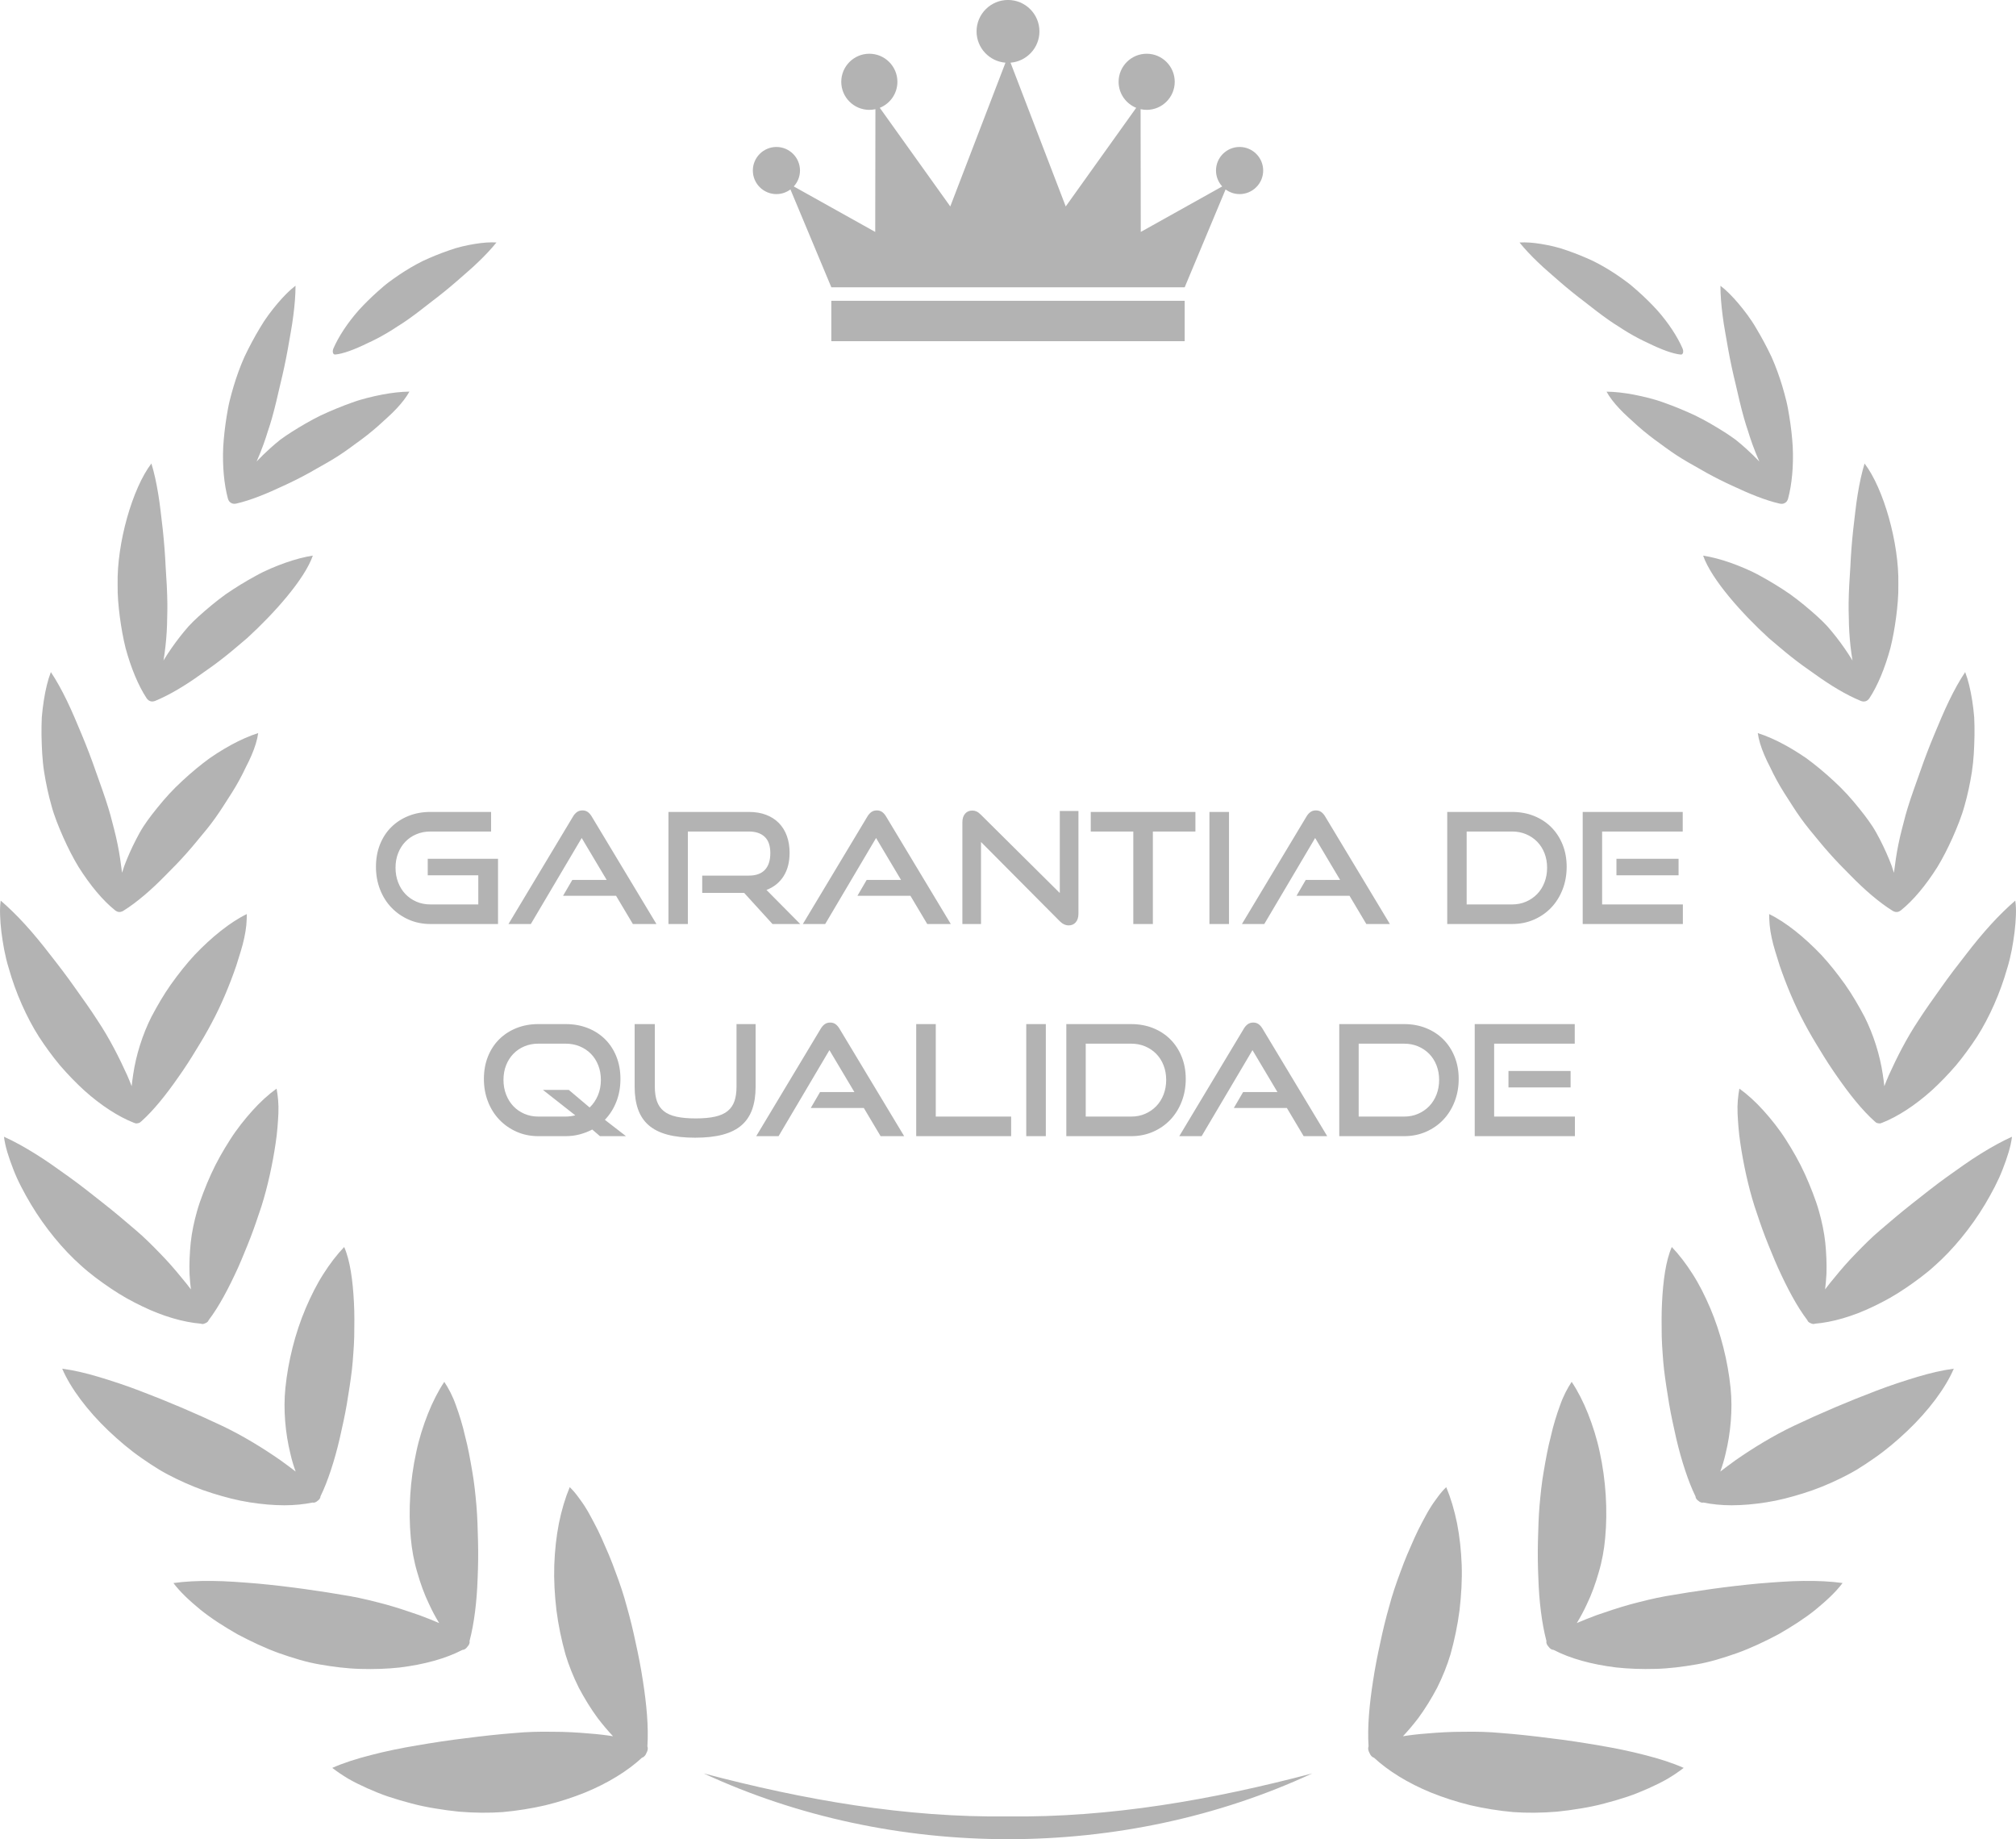 <svg xmlns:xlink="http://www.w3.org/1999/xlink" viewBox="0 0 2255.71 2057.46" style="shape-rendering:geometricPrecision; text-rendering:geometricPrecision; image-rendering:optimizeQuality; fill-rule:evenodd; clip-rule:evenodd" version="1.1" height="35.874mm" width="39.331mm" xml:space="preserve" xmlns="http://www.w3.org/2000/svg">
 <defs>
  <style type="text/css">
   
    .fil0 {fill:#B3B3B3;fill-rule:nonzero}
   
  </style>
 </defs>
 <g id="Camada_x0020_1">
  <path d="M1882.66 389.89c-5.76,-13.23 -15.66,-28.53 -28.56,-43.05 -6.49,-7.1 -13.65,-14.17 -21.28,-20.96 -3.82,-3.34 -7.69,-6.84 -11.75,-9.86 -4.04,-3.03 -8.17,-5.95 -12.32,-8.77 -7.87,-5.25 -16.75,-10.62 -26.2,-15.27 -9.48,-4.43 -19.46,-8.47 -29.33,-11.87 -9.84,-3.6 -19.69,-5.68 -28.75,-7.2 -9.04,-1.49 -17.35,-2.09 -24.26,-1.63 5.74,7.13 12.67,14.5 20.39,21.88 7.69,7.51 16.25,14.5 25.02,22.32 8.8,7.62 17.96,15.01 27.19,21.98 9.18,7.19 18.32,14.36 27.29,20.6 3.56,2.51 7.23,4.91 10.97,7.2 3.7,2.48 7.44,4.84 11.21,7.07 7.53,4.46 15.11,8.4 22.34,11.68 14.35,7.03 27.29,11.84 35.98,12.62 2.71,0.28 3.44,-3.52 2.06,-6.73zm118.02 167.96c4.2,-15.61 6.26,-36.1 5.22,-58.17 -0.65,-10.93 -1.94,-22.34 -3.83,-33.86 -0.97,-5.72 -1.9,-11.6 -3.31,-17.21 -1.39,-5.62 -2.91,-11.21 -4.55,-16.71 -3.15,-10.39 -7.11,-21.62 -12.05,-32.68 -5.16,-10.89 -11,-21.82 -17.2,-32.13 -6.03,-10.44 -13.14,-19.63 -19.95,-27.74 -6.85,-8.08 -13.64,-14.87 -19.99,-19.68 0.01,10.24 0.89,21.6 2.47,33.59 1.47,12.06 4.03,24.37 6.21,37.53 2.35,13.02 5.17,26.19 8.33,39.04 2.98,12.97 5.93,25.96 9.38,38.04 1.35,4.83 2.87,9.65 4.51,14.43 1.49,4.92 3.09,9.76 4.8,14.52 2.44,6.73 5.06,13.24 7.81,19.44 -4.7,-4.92 -9.72,-9.83 -14.99,-14.56 -3.71,-3.34 -7.53,-6.6 -11.42,-9.71 -4.07,-2.98 -8.2,-5.82 -12.35,-8.47 -10.5,-6.6 -21.4,-13.07 -32.82,-18.65 -11.64,-5.44 -23.43,-10.32 -34.94,-14.38 -11.34,-4.22 -23.28,-6.93 -34.1,-9.07 -10.92,-2.05 -21.15,-3.19 -30.34,-3.29 3.27,5.99 8.18,12.37 14.29,18.86 6.03,6.53 13.51,12.93 20.98,19.79 7.62,6.72 15.95,13.28 24.55,19.36 8.39,6.23 16.75,12.21 25.06,17.22 4.38,2.67 8.91,5.29 13.54,7.86 4.51,2.56 9.1,5.17 13.75,7.81 9.26,5.1 18.82,9.92 28.38,14.27 18.81,8.88 37,16.37 53.12,20.06 2.3,0.54 4.62,0.22 5.91,-0.75 1.49,-0.65 2.9,-2.47 3.52,-4.73zm120.93 132.35c1.56,-12.06 2.7,-24.49 2.46,-36.48 0.99,-45.92 -16.55,-107.51 -37.79,-135.2 -3.13,10.2 -5.63,21.83 -7.67,34.29 -2.1,12.48 -3.32,25.6 -5.02,39.46 -1.51,13.79 -2.6,27.84 -3.22,41.68 -0.97,13.98 -1.78,27.91 -1.93,41.08 -0.11,5.26 0.09,10.52 0.21,15.89 0.04,5.37 0.21,10.74 0.54,16.06 0.63,10.6 1.8,20.94 3.36,30.53 0.07,0.5 0.15,1 0.2,1.51 -0.23,-0.45 -0.46,-0.88 -0.72,-1.34 -5.14,-8.33 -11.04,-16.88 -17.48,-25.11 -3.21,-4.12 -6.54,-8.16 -9.98,-12.04 -3.52,-3.87 -7.36,-7.48 -11.13,-10.95 -9.58,-8.64 -19.7,-17.07 -30.37,-24.78 -10.98,-7.55 -22.24,-14.47 -33.36,-20.49 -10.93,-6.13 -22.63,-10.89 -33.41,-14.76 -10.87,-3.81 -21.19,-6.53 -30.65,-7.98 9.34,26.79 43.81,65.14 73.42,92.21 8.28,6.92 16.41,14.07 25.07,20.9 8.62,6.84 17.73,13.43 26.69,19.59 17.38,12.52 35.16,23.21 51.04,29.74 1.92,0.81 3.97,0.95 5.48,0.46 1.53,-0.41 3.15,-1.63 4.32,-3.36 9.27,-14.07 17.35,-33.6 23.47,-56 2.79,-11.11 4.87,-22.83 6.46,-34.89zm84.77 173.14c2.07,-13.4 2.64,-27.23 2.9,-40.86 0.09,-6.8 -0.01,-13.54 -0.34,-20.08 -0.54,-6.49 -1.29,-12.81 -2.24,-18.82 -1.88,-12.04 -4.5,-22.92 -7.86,-31.72 -6.21,9.26 -12.23,20.15 -17.98,32.04 -2.88,5.94 -5.7,12.14 -8.43,18.5 -2.75,6.5 -5.51,13.06 -8.28,19.65 -5.61,13.4 -10.88,27.24 -15.64,40.97 -4.82,13.75 -9.98,27.58 -14.01,40.79 -1.65,5.26 -3.11,10.65 -4.44,16.05 -1.38,5.44 -2.91,10.95 -4.14,16.39 -2.5,10.91 -4.39,21.69 -5.65,31.85 -0.42,2.82 -0.8,5.55 -1.14,8.24 -0.79,-2.58 -1.63,-5.21 -2.57,-7.86 -3.63,-9.64 -8.05,-19.6 -13.04,-29.28 -2.55,-4.84 -5.08,-9.63 -8.04,-14.24 -3.02,-4.58 -6.17,-9.04 -9.43,-13.27 -8.27,-10.62 -16.86,-21.13 -26.68,-30.83 -9.91,-9.71 -20.19,-18.77 -30.54,-26.84 -2.59,-2.01 -5.14,-3.97 -7.77,-5.86 -2.71,-1.86 -5.4,-3.66 -8.09,-5.39 -5.37,-3.44 -10.73,-6.61 -15.96,-9.48 -10.51,-5.71 -20.7,-10.18 -30.22,-13.2 1.01,7.39 3.56,15.71 7.35,24.56 1.88,4.43 4.05,8.98 6.49,13.62 2.19,4.7 4.61,9.47 7.24,14.28 5.16,9.65 11.6,19.3 17.66,28.77 6.01,9.46 12.54,18.58 19.17,26.74 7.25,8.62 14.13,17.45 21.86,26.04 7.59,8.61 15.78,17.01 23.81,25.01 15.58,16 31.96,30.2 47.15,39.68 0.89,0.58 1.88,0.98 2.83,1.21 0.61,0.23 1.3,0.27 2.05,0.22 0.73,-0.01 1.41,-0.14 1.97,-0.41 0.91,-0.34 1.82,-0.83 2.65,-1.51 13.72,-11.02 27.82,-27.91 40.75,-48.41 6.23,-10.21 11.79,-21.28 17.02,-32.9 5.12,-11.6 10.12,-23.77 13.4,-35.89 3.3,-11.49 6.07,-24.34 8.2,-37.76zm39.58 219.68c4.24,-13.82 6.53,-27.65 8.17,-40.55 0.78,-6.45 1.28,-12.66 1.47,-18.52 0.24,-5.86 0.06,-11.38 -0.71,-16.44 -8.57,7.39 -18.06,16.55 -27.35,26.78 -9.34,10.25 -18.71,21.6 -27.81,33.49 -9.35,11.87 -18.85,24.28 -27.62,36.76 -8.87,12.47 -17.87,24.97 -25.66,37.14 -12.96,19.4 -24.01,41.21 -32.98,60.97 -1.86,4.26 -3.55,8.41 -5.09,12.45 -0.46,-4.34 -1.03,-8.79 -1.75,-13.35 -3.12,-21.23 -10.38,-44.4 -20.32,-64.16 -6.61,-12.43 -13.69,-24.75 -21.97,-36.47 -8.41,-11.73 -17.18,-22.87 -26.53,-32.95 -9.64,-10.09 -19.49,-19.14 -29.25,-26.86 -9.82,-7.7 -19.31,-14.06 -29.07,-18.77 0.05,3.85 0.23,8.05 0.61,12.5 0.42,4.45 1.2,9.14 2.24,14.02 2,9.78 5.62,20.33 8.95,31.17 7.42,21.66 16.99,44.53 27.37,63.8 5.33,10.17 11.44,20.53 17.8,30.79 6.12,10.23 12.73,20.35 19.57,30.06 13.49,19.35 27.45,36.94 41.42,49.46 0.21,0.18 0.44,0.33 0.65,0.49 0.71,0.93 1.94,1.52 3.4,1.71 1.43,0.35 2.8,0.26 3.8,-0.36 0.28,-0.1 0.54,-0.14 0.8,-0.25 17.15,-6.76 36.67,-19.31 55.32,-36.1 9.21,-8.39 18.33,-17.83 27.07,-27.96 8.49,-10.16 16.4,-21.05 23.74,-32.28 13.52,-21.2 25.92,-48.86 33.69,-76.57zm-24.86 264.14c7.77,-13.12 14.91,-26.49 19.83,-39.44 5.02,-12.92 9,-25.18 10.31,-36.09 -10.89,4.87 -22.79,11.45 -35.16,19.13 -12.4,7.66 -24.68,16.56 -37.72,25.86 -13.01,9.32 -25.54,19.35 -38.29,29.38 -6.37,5 -12.61,10.08 -18.66,15.15 -6.09,5.17 -12.06,10.23 -17.83,15.14 -9.4,7.93 -18.14,16.74 -26.75,25.62 -8.69,8.84 -16.62,17.95 -23.78,26.78 -3.96,4.65 -7.6,9.23 -10.93,13.69 0.67,-5.53 1.19,-11.33 1.52,-17.31 0.37,-11.3 -0.13,-23.27 -1.33,-35.1 -1.29,-11.84 -3.87,-23.78 -7,-34.84 -1.94,-6.93 -4.38,-13.94 -7.08,-20.9 -2.68,-6.96 -5.56,-13.86 -8.61,-20.61 -6.1,-13.5 -13.67,-26.63 -21.3,-38.62 -7.62,-11.98 -16.56,-23.12 -25.2,-32.72 -8.72,-9.64 -17.73,-17.88 -26.9,-24.48 -1.47,7.9 -2.46,17.17 -2.04,27.51 0.52,10.39 1.26,21.62 3.07,33.37 3.44,23.45 8.92,48.66 15.79,70.37 3.89,11.55 7.63,23.2 12.23,34.96 2.23,5.88 4.69,11.77 7.07,17.57 2.32,5.75 4.76,11.49 7.29,17.12 10.17,22.3 20.91,42.77 32.66,58.18 0.44,1.47 1.84,2.66 3.67,3.33 1.73,0.94 3.53,1.2 4.94,0.54 19.25,-1.57 42.38,-8.13 65.57,-19.38 5.91,-2.82 11.88,-5.91 17.87,-9.26 5.96,-3.34 11.68,-7.01 17.48,-10.87 11.49,-7.75 23.12,-16.28 33.37,-25.66 19.83,-17.54 40.23,-42.2 55.93,-68.44zm-162.62 307.09c6.23,-3.03 12.77,-6.42 19.22,-10.28 6.39,-3.9 12.86,-8.16 19.33,-12.71 13.12,-9.04 25.59,-19.65 37.34,-30.79 23.45,-22.3 42.47,-47.65 51.74,-69.36 -12.58,1.63 -26.38,4.87 -40.84,9.18 -14.35,4.34 -30.04,9.43 -45.46,15.35 -31.04,11.75 -63.28,25.47 -92.25,39.2 -23.14,10.96 -46.22,25.1 -65.85,38.8 -5.88,4.3 -11.56,8.44 -16.84,12.53 2.23,-6.25 4.31,-12.88 5.9,-20.02 5.64,-22.92 8.04,-49.28 5.6,-73.32 -3.07,-30.24 -10.96,-61.56 -22.69,-89.25 -5.97,-13.91 -12.29,-26.67 -19.78,-38.33 -7.39,-11.63 -15.24,-21.82 -23.32,-30.27 -6.7,15.18 -9.69,37.53 -10.94,62.09 -0.65,12.26 -0.49,25.24 -0.33,37.87 0.17,6.37 0.52,12.74 1.02,19.01 0.44,6.23 0.86,12.27 1.58,18.17 1.47,12.48 3.57,25.49 5.67,38.32 2.16,12.85 5.16,26.06 7.91,38.48 2.92,12.53 6.3,24.74 10.12,36.12 3.51,10.6 7.25,20.27 11.52,28.96 -0.01,1.81 1.28,3.64 3.22,4.95 1.75,1.59 3.87,2.38 5.64,1.9 9.49,1.93 20.17,3.06 31.51,3.06 12.11,-0.02 25.17,-1.14 38.77,-3.3 13.72,-2.08 27.31,-5.68 41.31,-10.04 14.03,-4.31 27.66,-9.91 40.89,-16.33zm-206.01 212.69c15.32,-0.42 30.51,-2.38 45.8,-5.05 14.47,-2.46 29.57,-7.1 45.38,-12.65 15.69,-5.64 31.22,-13.05 46.4,-21.08 14.69,-8.44 29.03,-17.52 41.2,-27.33 12.06,-9.91 22.87,-19.85 30.41,-29.96 -12.93,-1.82 -27.85,-2.54 -43.73,-2.35 -15.96,0.15 -32.55,1.48 -50.07,2.9 -34.69,3.19 -70.85,8.36 -104.03,14.15 -13.23,2.34 -26.46,5.72 -39.68,9.21 -13.09,3.62 -25.64,7.87 -37.56,11.99 -7.9,2.94 -15.36,5.9 -22.29,8.88 3.93,-6.42 7.75,-13.44 11.23,-21.03 5.37,-11.04 9.81,-23.43 13.37,-35.95 3.7,-12.4 6,-25.48 7.14,-38.02 2.95,-31.48 0.68,-65.28 -6.01,-95.9 -3.15,-15.18 -7.93,-30.02 -13.16,-43.26 -5.29,-13.29 -11.37,-25.26 -18.31,-35.68 -4.74,7.15 -9.41,15.9 -13.06,26.43 -3.8,10.44 -7.47,21.96 -10.25,34.58 -3.26,12.21 -5.63,25.53 -7.86,38.58 -2.34,12.92 -3.65,26.35 -4.75,38.55 -1.13,12.93 -1.47,26.83 -1.84,40.43 -0.33,13.63 -0.14,27.55 0.48,41.13 0.81,25.36 3.77,50.25 9.02,70.17 -0.48,1.98 0.49,4.39 2.31,6.32 1.49,2.19 3.62,3.69 5.71,3.67 18.66,9.71 42.49,16.25 69.78,19.63 14.15,1.55 29.07,2.06 44.39,1.62zm-320.18 93.9c0.98,2.69 2.84,4.84 5.02,5.4 15.77,14.63 37.91,28.46 63.9,39.07 13.79,5.56 28.73,10.42 44.28,14.21 15.4,3.54 31.46,6.12 47.63,7.59 15.06,1.07 31.92,1 49.37,-0.5 8.64,-0.88 17.48,-2.09 26.34,-3.56 8.9,-1.47 17.8,-3.26 26.42,-5.6 8.69,-2.26 17.28,-4.76 25.62,-7.54 8.36,-2.73 16.21,-6.09 23.82,-9.42 7.55,-3.4 14.81,-6.92 21.39,-10.74 6.52,-3.91 12.5,-7.93 17.81,-12.08 -12.63,-5.6 -27.33,-10.29 -43.32,-14.34 -16.14,-4.23 -33.55,-7.79 -51.39,-10.78 -17.89,-3.06 -36.56,-5.97 -54.8,-8.09 -18.41,-2.38 -36.74,-4.42 -54.18,-5.75 -14.07,-1.35 -28.49,-1.7 -42.62,-1.43 -14.33,-0.05 -28.21,0.77 -41.27,1.94 -9.46,0.68 -18.34,1.74 -26.54,3.05 5.71,-6.07 11.48,-12.89 17.07,-20.19 7.68,-10.42 14.85,-22.08 21.15,-33.98 6.12,-12.24 11.25,-24.97 14.98,-37.45 4.48,-16.02 7.96,-32.62 10.12,-49.36 1.96,-17.01 2.95,-33.71 2.42,-50.15 -0.57,-16.51 -2.34,-32.34 -5.18,-46.98 -3.01,-14.84 -7.12,-28.53 -12.13,-40.54 -3.19,3.05 -6.31,6.66 -9.33,10.78 -3.07,4.07 -6.2,8.44 -9.16,13.34 -3.01,4.84 -5.78,10.31 -8.73,15.73 -2.92,5.45 -5.78,11.26 -8.5,17.33 -2.63,6.02 -5.33,12.24 -8.09,18.55 -2.63,6.3 -5.14,12.77 -7.5,19.32 -4.84,12.85 -9.22,25.83 -12.54,38.48 -3.74,13.01 -7.11,26.83 -10.06,41 -3.1,13.93 -5.83,28.05 -7.97,42.15 -4.09,26.22 -6.47,51.48 -5.03,73.24 -0.88,2.06 -0.42,4.85 0.99,7.32zm-1157.22 -1564.24c8.72,-0.77 21.65,-5.59 36,-12.62 7.24,-3.28 14.82,-7.22 22.34,-11.68 3.77,-2.23 7.51,-4.59 11.21,-7.07 3.72,-2.29 7.41,-4.69 10.99,-7.2 8.96,-6.25 18.09,-13.41 27.28,-20.6 9.23,-6.96 18.4,-14.36 27.2,-21.98 8.77,-7.82 17.31,-14.81 25.01,-22.32 7.71,-7.38 14.66,-14.75 20.38,-21.88 -6.91,-0.46 -15.2,0.15 -24.26,1.63 -9.06,1.52 -18.9,3.6 -28.75,7.2 -9.86,3.4 -19.85,7.44 -29.35,11.87 -9.43,4.65 -18.31,10.03 -26.18,15.27 -4.16,2.82 -8.28,5.74 -12.33,8.77 -4.04,3.02 -7.93,6.52 -11.75,9.86 -7.61,6.78 -14.78,13.86 -21.28,20.96 -12.88,14.52 -22.79,29.82 -28.54,43.05 -1.39,3.21 -0.65,7 2.04,6.73zm-116.53 165.97c1.28,0.97 3.6,1.3 5.91,0.75 16.09,-3.69 34.31,-11.18 53.11,-20.06 9.56,-4.35 19.11,-9.17 28.38,-14.27 4.63,-2.64 9.22,-5.25 13.75,-7.81 4.62,-2.57 9.15,-5.19 13.53,-7.86 8.34,-5.01 16.67,-10.99 25.06,-17.22 8.59,-6.08 16.93,-12.65 24.54,-19.36 7.47,-6.85 14.95,-13.26 21.01,-19.79 6.06,-6.5 10.98,-12.88 14.26,-18.86 -9.19,0.1 -19.42,1.24 -30.34,3.29 -10.82,2.14 -22.75,4.86 -34.12,9.07 -11.5,4.07 -23.29,8.95 -34.92,14.38 -11.44,5.57 -22.33,12.05 -32.8,18.65 -4.18,2.65 -8.31,5.49 -12.38,8.47 -3.89,3.11 -7.71,6.37 -11.42,9.71 -5.26,4.73 -10.28,9.64 -14.97,14.56 2.75,-6.2 5.37,-12.72 7.79,-19.44 1.71,-4.76 3.33,-9.6 4.81,-14.52 1.64,-4.78 3.17,-9.6 4.53,-14.43 3.42,-12.08 6.39,-25.06 9.37,-38.04 3.17,-12.85 5.98,-26.02 8.34,-39.04 2.18,-13.16 4.74,-25.47 6.19,-37.53 1.58,-11.98 2.48,-23.35 2.48,-33.59 -6.34,4.81 -13.14,11.6 -19.99,19.68 -6.8,8.1 -13.91,17.29 -19.96,27.74 -6.19,10.31 -12.02,21.24 -17.18,32.13 -4.95,11.06 -8.91,22.29 -12.04,32.68 -1.66,5.51 -3.18,11.09 -4.57,16.71 -1.4,5.61 -2.34,11.49 -3.32,17.21 -1.86,11.52 -3.15,22.93 -3.82,33.86 -1.04,22.07 1.03,42.56 5.24,58.17 0.61,2.26 2.01,4.08 3.52,4.73zm-118.01 162.51c6.12,22.4 14.23,41.92 23.49,56 1.16,1.73 2.79,2.95 4.32,3.36 1.51,0.49 3.56,0.35 5.47,-0.46 15.87,-6.53 33.67,-17.22 51.04,-29.74 8.98,-6.16 18.07,-12.74 26.7,-19.59 8.65,-6.82 16.79,-13.98 25.06,-20.9 29.61,-27.07 64.09,-65.42 73.42,-92.21 -9.45,1.46 -19.79,4.18 -30.65,7.98 -10.78,3.87 -22.48,8.63 -33.4,14.76 -11.14,6.02 -22.38,12.94 -33.38,20.49 -10.66,7.71 -20.77,16.14 -30.35,24.78 -3.78,3.46 -7.62,7.08 -11.14,10.95 -3.44,3.89 -6.78,7.93 -9.98,12.04 -6.42,8.23 -12.34,16.78 -17.46,25.11 -0.26,0.45 -0.49,0.89 -0.73,1.34 0.07,-0.5 0.15,-1.01 0.22,-1.51 1.55,-9.59 2.72,-19.92 3.36,-30.53 0.31,-5.32 0.5,-10.69 0.54,-16.06 0.11,-5.36 0.3,-10.62 0.19,-15.89 -0.15,-13.17 -0.95,-27.1 -1.92,-41.08 -0.64,-13.84 -1.73,-27.89 -3.22,-41.68 -1.71,-13.86 -2.94,-26.98 -5.04,-39.46 -2.02,-12.46 -4.55,-24.08 -7.66,-34.29 -21.25,27.69 -38.78,89.28 -37.79,135.2 -0.24,11.99 0.9,24.42 2.46,36.48 1.61,12.06 3.68,23.78 6.45,34.89zm-83.02 176c3.26,12.12 8.28,24.29 13.4,35.89 5.22,11.61 10.78,22.68 17.02,32.9 12.92,20.5 27.04,37.39 40.75,48.41 0.8,0.68 1.73,1.16 2.63,1.51 0.57,0.27 1.25,0.4 1.98,0.41 0.75,0.05 1.46,0.01 2.06,-0.22 0.95,-0.23 1.9,-0.63 2.83,-1.21 15.19,-9.48 31.56,-23.69 47.13,-39.68 8.04,-7.99 16.24,-16.4 23.82,-25.01 7.71,-8.59 14.59,-17.42 21.86,-26.04 6.65,-8.16 13.13,-17.27 19.16,-26.74 6.07,-9.47 12.51,-19.12 17.68,-28.77 2.62,-4.8 5.04,-9.57 7.23,-14.28 2.45,-4.64 4.62,-9.18 6.5,-13.62 3.77,-8.85 6.33,-17.17 7.33,-24.56 -9.51,3.02 -19.69,7.5 -30.2,13.2 -5.25,2.87 -10.58,6.04 -15.97,9.48 -2.68,1.73 -5.39,3.52 -8.09,5.39 -2.61,1.89 -5.18,3.85 -7.78,5.86 -10.33,8.08 -20.62,17.13 -30.51,26.84 -9.82,9.7 -18.41,20.21 -26.69,30.83 -3.26,4.23 -6.41,8.69 -9.44,13.27 -2.97,4.61 -5.49,9.4 -8.02,14.24 -5.02,9.68 -9.41,19.64 -13.06,29.28 -0.91,2.65 -1.75,5.28 -2.56,7.86 -0.34,-2.7 -0.72,-5.43 -1.14,-8.24 -1.25,-10.16 -3.14,-20.94 -5.66,-31.85 -1.2,-5.44 -2.74,-10.94 -4.13,-16.39 -1.32,-5.4 -2.82,-10.78 -4.45,-16.05 -4.01,-13.21 -9.16,-27.04 -13.99,-40.79 -4.76,-13.73 -10.04,-27.56 -15.64,-40.97 -2.78,-6.6 -5.56,-13.15 -8.29,-19.65 -2.74,-6.36 -5.53,-12.56 -8.42,-18.5 -5.75,-11.89 -11.77,-22.78 -17.97,-32.04 -3.37,8.8 -6.01,19.68 -7.87,31.72 -0.94,6.01 -1.69,12.33 -2.26,18.82 -0.3,6.54 -0.4,13.29 -0.33,20.08 0.28,13.64 0.83,27.47 2.9,40.86 2.12,13.42 4.91,26.27 8.21,37.76zm-14.09 258.49c7.34,11.23 15.23,22.12 23.73,32.28 8.75,10.13 17.88,19.57 27.08,27.96 18.66,16.79 38.19,29.35 55.32,36.1 0.28,0.11 0.53,0.15 0.79,0.25 1.03,0.61 2.39,0.71 3.83,0.36 1.46,-0.19 2.68,-0.78 3.39,-1.71 0.23,-0.17 0.45,-0.32 0.67,-0.49 13.97,-12.52 27.93,-30.1 41.39,-49.46 6.88,-9.71 13.47,-19.84 19.59,-30.06 6.38,-10.25 12.48,-20.62 17.8,-30.79 10.38,-19.27 19.96,-42.14 27.37,-63.8 3.34,-10.84 6.96,-21.39 8.95,-31.17 1.06,-4.88 1.81,-9.57 2.26,-14.02 0.38,-4.44 0.56,-8.65 0.6,-12.5 -9.75,4.71 -19.24,11.07 -29.06,18.77 -9.77,7.71 -19.62,16.77 -29.25,26.86 -9.37,10.08 -18.12,21.21 -26.53,32.95 -8.29,11.72 -15.38,24.04 -21.96,36.47 -9.97,19.76 -17.22,42.93 -20.34,64.16 -0.72,4.57 -1.28,9.01 -1.74,13.35 -1.55,-4.04 -3.24,-8.19 -5.1,-12.45 -8.96,-19.76 -20.02,-41.57 -32.99,-60.97 -7.78,-12.17 -16.77,-24.67 -25.65,-37.14 -8.77,-12.47 -18.25,-24.89 -27.62,-36.76 -9.11,-11.89 -18.46,-23.24 -27.79,-33.49 -9.29,-10.23 -18.78,-19.39 -27.36,-26.78 -0.75,5.06 -0.92,10.58 -0.69,16.44 0.17,5.86 0.68,12.07 1.44,18.52 1.66,12.9 3.94,26.74 8.2,40.55 7.76,27.71 20.18,55.37 33.69,76.57zm47.09 256.02c10.25,9.38 21.88,17.91 33.36,25.66 5.8,3.86 11.53,7.53 17.48,10.87 5.98,3.35 11.96,6.45 17.88,9.26 23.18,11.25 46.31,17.81 65.59,19.38 1.39,0.65 3.19,0.4 4.92,-0.54 1.84,-0.68 3.22,-1.86 3.67,-3.33 11.75,-15.42 22.47,-35.89 32.67,-58.18 2.53,-5.63 4.96,-11.37 7.28,-17.12 2.36,-5.8 4.84,-11.69 7.06,-17.57 4.59,-11.76 8.35,-23.42 12.25,-34.96 6.84,-21.71 12.34,-46.93 15.77,-70.37 1.8,-11.75 2.55,-22.98 3.07,-33.37 0.41,-10.35 -0.57,-19.61 -2.05,-27.51 -9.16,6.6 -18.18,14.84 -26.88,24.48 -8.65,9.6 -17.58,20.74 -25.18,32.72 -7.66,11.98 -15.23,25.11 -21.31,38.62 -3.07,6.75 -5.94,13.64 -8.6,20.61 -2.71,6.96 -5.16,13.97 -7.09,20.9 -3.14,11.05 -5.72,22.99 -7,34.84 -1.19,11.83 -1.71,23.8 -1.33,35.1 0.31,5.98 0.85,11.77 1.54,17.31 -3.35,-4.46 -7,-9.04 -10.95,-13.69 -7.16,-8.83 -15.1,-17.94 -23.8,-26.78 -8.6,-8.88 -17.37,-17.69 -26.74,-25.62 -5.78,-4.91 -11.75,-9.97 -17.84,-15.14 -6.05,-5.07 -12.3,-10.15 -18.66,-15.15 -12.74,-10.03 -25.27,-20.06 -38.29,-29.38 -13.04,-9.3 -25.3,-18.2 -37.74,-25.86 -12.34,-7.69 -24.24,-14.26 -35.13,-19.13 1.29,10.9 5.28,23.17 10.31,36.09 4.89,12.95 12.05,26.31 19.83,39.44 15.7,26.24 36.1,50.9 55.93,68.44zm147.58 254.98c13.98,4.35 27.59,7.95 41.3,10.04 13.6,2.16 26.65,3.28 38.78,3.3 11.33,0 22.01,-1.12 31.5,-3.06 1.8,0.48 3.9,-0.32 5.64,-1.9 1.96,-1.31 3.25,-3.14 3.24,-4.95 4.27,-8.69 7.99,-18.36 11.53,-28.96 3.81,-11.38 7.18,-23.59 10.08,-36.12 2.79,-12.43 5.78,-25.63 7.94,-38.48 2.1,-12.82 4.2,-25.84 5.67,-38.32 0.69,-5.9 1.12,-11.94 1.56,-18.17 0.52,-6.27 0.84,-12.65 1.01,-19.01 0.19,-12.63 0.35,-25.61 -0.32,-37.87 -1.25,-24.56 -4.24,-46.91 -10.93,-62.09 -8.08,8.45 -15.94,18.65 -23.32,30.27 -7.48,11.67 -13.8,24.42 -19.78,38.33 -11.75,27.68 -19.62,59 -22.69,89.25 -2.43,24.04 -0.05,50.4 5.59,73.32 1.59,7.14 3.65,13.78 5.9,20.02 -5.26,-4.08 -10.93,-8.23 -16.83,-12.53 -19.62,-13.7 -42.7,-27.84 -65.84,-38.8 -28.98,-13.73 -61.21,-27.45 -92.26,-39.2 -15.41,-5.92 -31.1,-11.02 -45.46,-15.35 -14.44,-4.31 -28.27,-7.55 -40.82,-9.18 9.27,21.7 28.29,47.05 51.73,69.36 11.76,11.13 24.2,21.74 37.34,30.79 6.47,4.55 12.96,8.81 19.35,12.71 6.45,3.87 12.97,7.25 19.2,10.28 13.25,6.42 26.87,12.02 40.9,16.33zm209.5 194.75c27.31,-3.37 51.13,-9.92 69.79,-19.63 2.08,0.02 4.22,-1.48 5.7,-3.67 1.84,-1.93 2.79,-4.34 2.31,-6.32 5.25,-19.92 8.21,-44.81 9.03,-70.17 0.61,-13.59 0.79,-27.51 0.45,-41.13 -0.35,-13.6 -0.69,-27.49 -1.81,-40.43 -1.1,-12.2 -2.42,-25.64 -4.75,-38.55 -2.23,-13.04 -4.61,-26.37 -7.87,-38.58 -2.79,-12.62 -6.46,-24.14 -10.24,-34.58 -3.66,-10.54 -8.33,-19.28 -13.09,-26.43 -6.91,10.42 -12.98,22.38 -18.29,35.68 -5.25,13.23 -10.01,28.08 -13.15,43.26 -6.72,30.61 -8.96,64.42 -6.02,95.9 1.14,12.54 3.45,25.62 7.15,38.02 3.56,12.53 7.99,24.91 13.37,35.95 3.46,7.59 7.28,14.61 11.23,21.03 -6.93,-2.98 -14.4,-5.94 -22.29,-8.88 -11.92,-4.12 -24.48,-8.37 -37.56,-11.99 -13.23,-3.48 -26.45,-6.87 -39.68,-9.21 -33.18,-5.79 -69.35,-10.96 -104.04,-14.15 -17.52,-1.42 -34.1,-2.75 -50.06,-2.9 -15.88,-0.19 -30.8,0.53 -43.73,2.35 7.52,10.11 18.33,20.04 30.38,29.96 12.19,9.82 26.53,18.89 41.23,27.33 15.18,8.02 30.71,15.43 46.38,21.08 15.82,5.55 30.92,10.19 45.39,12.65 15.27,2.67 30.46,4.62 45.78,5.05 15.31,0.45 30.22,-0.07 44.39,-1.62zm275.8 95.52c-0.99,2.69 -2.86,4.84 -5.02,5.4 -15.79,14.63 -37.93,28.46 -63.9,39.07 -13.79,5.56 -28.75,10.42 -44.3,14.21 -15.39,3.54 -31.44,6.12 -47.62,7.59 -15.04,1.07 -31.91,1 -49.38,-0.5 -8.63,-0.88 -17.46,-2.09 -26.32,-3.56 -8.91,-1.47 -17.8,-3.26 -26.43,-5.6 -8.69,-2.26 -17.26,-4.76 -25.62,-7.54 -8.36,-2.73 -16.2,-6.09 -23.81,-9.42 -7.57,-3.4 -14.81,-6.92 -21.39,-10.74 -6.52,-3.91 -12.51,-7.93 -17.83,-12.08 12.63,-5.6 27.33,-10.29 43.32,-14.34 16.16,-4.23 33.53,-7.79 51.41,-10.78 17.89,-3.06 36.55,-5.97 54.79,-8.09 18.42,-2.38 36.74,-4.42 54.18,-5.75 14.09,-1.35 28.5,-1.7 42.61,-1.43 14.32,-0.05 28.22,0.77 41.26,1.94 9.46,0.68 18.37,1.74 26.58,3.05 -5.74,-6.07 -11.49,-12.89 -17.09,-20.19 -7.69,-10.42 -14.84,-22.08 -21.15,-33.98 -6.12,-12.24 -11.23,-24.97 -14.99,-37.45 -4.47,-16.02 -7.95,-32.62 -10.09,-49.36 -1.98,-17.01 -2.95,-33.71 -2.43,-50.15 0.58,-16.51 2.32,-32.34 5.18,-46.98 2.99,-14.84 7.12,-28.53 12.12,-40.54 3.19,3.05 6.32,6.66 9.34,10.78 3.07,4.07 6.21,8.44 9.15,13.34 3.02,4.84 5.78,10.31 8.73,15.73 2.94,5.45 5.78,11.26 8.51,17.33 2.63,6.02 5.33,12.24 8.08,18.55 2.64,6.3 5.14,12.77 7.49,19.32 4.86,12.85 9.23,25.83 12.55,38.48 3.72,13.01 7.09,26.83 10.05,41 3.1,13.93 5.84,28.05 7.98,42.15 4.11,26.22 6.46,51.48 5.03,73.24 0.87,2.06 0.42,4.85 -0.99,7.32zm64.02 23.03c112.24,29.65 225.81,49.56 340.41,48.08 114.64,1.46 228.18,-18.54 340.45,-48.08 -211.26,98.16 -469.59,98.02 -680.86,0zm599.55 -1819.46c-14.53,0 -26.38,11.82 -26.38,26.35 0,6.87 2.66,13.09 6.96,17.8l-91.13 50.9 -0.19 -137.32c2.19,0.49 4.44,0.76 6.8,0.76 17.31,0 31.39,-14.07 31.39,-31.38 0,-17.31 -14.07,-31.4 -31.39,-31.4 -17.31,0 -31.41,14.09 -31.41,31.4 0,13.16 8.17,24.45 19.69,29.1l-78.85 110.32 -61.76 -160.81c18.06,-1.44 32.34,-16.59 32.34,-35 0,-19.39 -15.79,-35.16 -35.16,-35.16 -19.41,0 -35.19,15.77 -35.19,35.16 0,18.42 14.28,33.56 32.35,35l-61.76 160.81 -78.87 -110.32c11.55,-4.65 19.71,-15.94 19.71,-29.1 0,-17.31 -14.09,-31.4 -31.41,-31.4 -17.31,0 -31.41,14.09 -31.41,31.4 0,17.31 14.1,31.38 31.41,31.38 2.34,0 4.61,-0.28 6.81,-0.76l-0.22 137.32 -91.14 -50.9c4.31,-4.71 6.96,-10.93 6.96,-17.8 0,-14.53 -11.83,-26.35 -26.38,-26.35 -14.55,0 -26.37,11.82 -26.37,26.35 0,14.55 11.81,26.37 26.37,26.37 5.89,0 11.3,-1.96 15.69,-5.21l45.77 109.48 395.35 0 45.77 -109.48c4.39,3.25 9.81,5.21 15.68,5.21 14.55,0 26.38,-11.82 26.38,-26.37 0,-14.53 -11.83,-26.35 -26.38,-26.35zm-456.8 217.27l395.39 0 0 -45.2 -395.39 0 0 45.2zm-448.64 651.98c-8.74,0 -16.82,-1.64 -24.23,-4.92 -7.42,-3.27 -13.85,-7.76 -19.31,-13.45 -5.46,-5.69 -9.72,-12.45 -12.76,-20.26 -3.05,-7.82 -4.57,-16.27 -4.57,-25.35 0,-9.2 1.52,-17.59 4.57,-25.18 3.05,-7.59 7.3,-14.06 12.76,-19.4 5.46,-5.35 11.89,-9.49 19.31,-12.42 7.42,-2.93 15.49,-4.39 24.23,-4.39l67.95 0 0 21.9 -67.95 0c-5.63,0 -10.83,1.01 -15.61,3.02 -4.77,2.01 -8.88,4.8 -12.33,8.37 -3.45,3.56 -6.15,7.82 -8.1,12.76 -1.96,4.94 -2.94,10.4 -2.94,16.38 0,5.86 0.98,11.33 2.94,16.39 1.95,5.06 4.65,9.39 8.1,13.02 3.45,3.62 7.56,6.46 12.33,8.53 4.77,2.07 9.97,3.1 15.61,3.1l53.63 0 0 -32.59 -56.56 0 0 -18.46 78.64 0 0 72.95 -75.71 0zm226.59 0l-18.8 -31.56 -59.32 0 10.35 -17.76 38.45 0 -27.94 -46.91 -56.91 96.23 -25.01 0 72.08 -120.02c1.27,-2.19 2.76,-3.91 4.48,-5.17 1.73,-1.27 3.8,-1.9 6.21,-1.9 2.41,0 4.45,0.63 6.12,1.9 1.67,1.26 3.13,2.99 4.4,5.17l72.25 120.02 -26.38 0zm156.23 0l-31.73 -34.84 -46.91 0 0 -19.31 52.25 0c7.93,0 13.91,-2.16 17.93,-6.47 4.02,-4.31 6.03,-10.55 6.03,-18.71 0,-8.16 -2.1,-14.23 -6.29,-18.19 -4.2,-3.97 -10.09,-5.95 -17.68,-5.95l-68.29 0 0 103.47 -21.73 0 0 -125.37 90.02 0c7.13,0 13.51,1.06 19.14,3.19 5.64,2.13 10.4,5.17 14.32,9.14 3.91,3.97 6.9,8.77 8.97,14.4 2.06,5.63 3.1,11.96 3.1,18.97 0,10.46 -2.27,19.22 -6.81,26.3 -4.54,7.07 -10.89,12.16 -19.05,15.26l37.76 38.11 -31.04 0zm173.14 0l-18.8 -31.56 -59.32 0 10.35 -17.76 38.45 0 -27.94 -46.91 -56.91 96.23 -25.01 0 72.08 -120.02c1.27,-2.19 2.76,-3.91 4.48,-5.17 1.73,-1.27 3.8,-1.9 6.21,-1.9 2.41,0 4.45,0.63 6.12,1.9 1.67,1.26 3.13,2.99 4.4,5.17l72.25 120.02 -26.38 0zm60.18 -91.74l0 91.74 -20.86 0 0 -113.82c0,-4.02 1,-7.21 3.02,-9.57 2.01,-2.36 4.74,-3.53 8.19,-3.53 1.61,0 3.17,0.34 4.66,1.03 1.5,0.69 3.05,1.84 4.66,3.45l88.47 87.77 0 -91.74 20.86 0 0 114.85c0,4.14 -1,7.36 -3.02,9.66 -2.01,2.3 -4.63,3.45 -7.85,3.45 -3.56,0 -6.9,-1.55 -10,-4.66l-88.12 -88.64zm170.38 91.74l0 -103.47 -47.6 0 0 -21.9 117.1 0 0 21.9 -47.6 0 0 103.47 -21.9 0zm85.19 0l0 -125.37 21.9 0 0 125.37 -21.9 0zm175.55 0l-18.8 -31.56 -59.32 0 10.35 -17.76 38.45 0 -27.94 -46.91 -56.91 96.23 -25.01 0 72.08 -120.02c1.27,-2.19 2.76,-3.91 4.48,-5.17 1.73,-1.27 3.8,-1.9 6.21,-1.9 2.41,0 4.45,0.63 6.12,1.9 1.67,1.26 3.13,2.99 4.4,5.17l72.25 120.02 -26.38 0zm90.53 0l0 -125.37 72.6 0c8.85,0 17.02,1.49 24.49,4.48 7.47,2.99 13.91,7.19 19.31,12.59 5.4,5.4 9.63,11.87 12.67,19.4 3.05,7.53 4.57,15.84 4.57,24.92 0,9.08 -1.53,17.53 -4.57,25.35 -3.05,7.82 -7.27,14.57 -12.67,20.26 -5.4,5.69 -11.84,10.17 -19.31,13.45 -7.47,3.27 -15.64,4.92 -24.49,4.92l-72.6 0zm72.6 -21.9c5.63,0 10.83,-1.03 15.61,-3.1 4.77,-2.07 8.91,-4.92 12.42,-8.53 3.5,-3.62 6.23,-7.96 8.19,-13.02 1.96,-5.06 2.93,-10.52 2.93,-16.39 0,-5.86 -0.97,-11.29 -2.93,-16.29 -1.96,-5 -4.69,-9.29 -8.19,-12.85 -3.5,-3.57 -7.65,-6.35 -12.42,-8.37 -4.77,-2.01 -9.97,-3.02 -15.61,-3.02l-50.87 0 0 81.57 50.87 0zm78.98 21.9l0 -125.37 111.92 0 0 21.9 -90.19 0 0 81.57 90.36 0 0 21.9 -112.09 0zm37.77 -54.49l0 -18.46 69.5 0 0 18.46 -69.5 0zm-1137.38 291.82l-8.62 -7.42c-4.37,2.3 -9.06,4.11 -14.06,5.43 -5,1.32 -10.26,1.98 -15.78,1.98l-30.52 0c-8.74,0 -16.82,-1.64 -24.23,-4.92 -7.42,-3.27 -13.85,-7.76 -19.31,-13.45 -5.46,-5.69 -9.72,-12.45 -12.76,-20.26 -3.05,-7.82 -4.57,-16.27 -4.57,-25.35 0,-9.2 1.52,-17.59 4.57,-25.18 3.05,-7.59 7.3,-14.06 12.76,-19.4 5.46,-5.35 11.89,-9.49 19.31,-12.42 7.42,-2.93 15.49,-4.39 24.23,-4.39l30.52 0c9.08,0 17.39,1.49 24.92,4.48 7.53,2.99 13.99,7.19 19.4,12.59 5.41,5.4 9.6,11.87 12.59,19.4 2.99,7.53 4.48,15.84 4.48,24.92 0,9.19 -1.52,17.68 -4.57,25.44 -3.05,7.76 -7.33,14.52 -12.85,20.26l23.63 18.28 -29.15 0zm-63.8 -51.73l28.97 0 23.29 19.65c3.91,-3.68 6.98,-8.16 9.22,-13.45 2.24,-5.29 3.36,-11.09 3.36,-17.42 0,-5.86 -0.97,-11.29 -2.93,-16.29 -1.95,-5 -4.69,-9.29 -8.19,-12.85 -3.5,-3.57 -7.67,-6.35 -12.5,-8.37 -4.83,-2.01 -10.12,-3.02 -15.86,-3.02l-30.52 0c-5.63,0 -10.83,1.01 -15.61,3.02 -4.77,2.01 -8.88,4.8 -12.33,8.37 -3.45,3.56 -6.15,7.82 -8.1,12.76 -1.96,4.94 -2.94,10.4 -2.94,16.38 0,5.86 0.98,11.33 2.94,16.39 1.95,5.06 4.65,9.39 8.1,13.02 3.45,3.62 7.56,6.46 12.33,8.53 4.77,2.07 9.97,3.1 15.61,3.1l30.52 0c3.56,0 7.19,-0.46 10.86,-1.38l-36.21 -28.45zm216.59 -73.64l21.39 0 0 70.01c0,9.66 -1.27,18.08 -3.8,25.26 -2.53,7.19 -6.49,13.13 -11.89,17.85 -5.4,4.71 -12.39,8.22 -20.96,10.52 -8.56,2.3 -18.94,3.45 -31.13,3.45 -12.07,0 -22.39,-1.15 -30.95,-3.45 -8.56,-2.3 -15.55,-5.8 -20.95,-10.52 -5.4,-4.71 -9.37,-10.66 -11.9,-17.85 -2.53,-7.19 -3.79,-15.61 -3.79,-25.26l0 -70.01 22.59 0 0 70.01c0,6.33 0.78,11.73 2.33,16.21 1.55,4.48 4.08,8.16 7.59,11.03 3.51,2.87 8.2,4.97 14.06,6.29 5.86,1.32 13.11,1.98 21.73,1.98 8.63,0 15.87,-0.66 21.73,-1.98 5.86,-1.32 10.55,-3.42 14.06,-6.29 3.5,-2.87 6.03,-6.56 7.59,-11.03 1.55,-4.48 2.32,-9.89 2.32,-16.21l0 -70.01zm161.24 125.37l-18.8 -31.56 -59.32 0 10.35 -17.76 38.45 0 -27.94 -46.91 -56.91 96.23 -25.01 0 72.08 -120.02c1.27,-2.19 2.76,-3.91 4.48,-5.17 1.73,-1.27 3.8,-1.9 6.21,-1.9 2.41,0 4.45,0.63 6.12,1.9 1.67,1.26 3.13,2.99 4.4,5.17l72.25 120.02 -26.38 0zm39.83 0l0 -125.37 21.9 0 0 103.46 84.33 0 0 21.9 -106.23 0zm123.13 0l0 -125.37 21.9 0 0 125.37 -21.9 0zm44.83 0l0 -125.37 72.6 0c8.85,0 17.02,1.49 24.49,4.48 7.47,2.99 13.91,7.19 19.31,12.59 5.4,5.4 9.63,11.87 12.67,19.4 3.05,7.53 4.57,15.84 4.57,24.92 0,9.08 -1.53,17.53 -4.57,25.35 -3.05,7.82 -7.27,14.57 -12.67,20.26 -5.4,5.69 -11.84,10.17 -19.31,13.45 -7.47,3.27 -15.64,4.92 -24.49,4.92l-72.6 0zm72.6 -21.9c5.63,0 10.83,-1.03 15.61,-3.1 4.77,-2.07 8.91,-4.92 12.42,-8.53 3.5,-3.62 6.23,-7.96 8.19,-13.02 1.96,-5.06 2.93,-10.52 2.93,-16.39 0,-5.86 -0.97,-11.29 -2.93,-16.29 -1.96,-5 -4.69,-9.29 -8.19,-12.85 -3.5,-3.57 -7.65,-6.35 -12.42,-8.37 -4.77,-2.01 -9.97,-3.02 -15.61,-3.02l-50.87 0 0 81.57 50.87 0zm192.97 21.9l-18.8 -31.56 -59.32 0 10.35 -17.76 38.45 0 -27.94 -46.91 -56.91 96.23 -25.01 0 72.08 -120.02c1.27,-2.19 2.76,-3.91 4.48,-5.17 1.73,-1.27 3.8,-1.9 6.21,-1.9 2.41,0 4.45,0.63 6.12,1.9 1.67,1.26 3.13,2.99 4.4,5.17l72.25 120.02 -26.38 0zm39.83 0l0 -125.37 72.6 0c8.85,0 17.02,1.49 24.49,4.48 7.47,2.99 13.91,7.19 19.31,12.59 5.4,5.4 9.63,11.87 12.67,19.4 3.05,7.53 4.57,15.84 4.57,24.92 0,9.08 -1.53,17.53 -4.57,25.35 -3.05,7.82 -7.27,14.57 -12.67,20.26 -5.4,5.69 -11.84,10.17 -19.31,13.45 -7.47,3.27 -15.64,4.92 -24.49,4.92l-72.6 0zm72.6 -21.9c5.63,0 10.83,-1.03 15.61,-3.1 4.77,-2.07 8.91,-4.92 12.42,-8.53 3.5,-3.62 6.23,-7.96 8.19,-13.02 1.96,-5.06 2.93,-10.52 2.93,-16.39 0,-5.86 -0.97,-11.29 -2.93,-16.29 -1.96,-5 -4.69,-9.29 -8.19,-12.85 -3.5,-3.57 -7.65,-6.35 -12.42,-8.37 -4.77,-2.01 -9.97,-3.02 -15.61,-3.02l-50.87 0 0 81.57 50.87 0zm78.98 21.9l0 -125.37 111.92 0 0 21.9 -90.19 0 0 81.57 90.36 0 0 21.9 -112.09 0zm37.77 -54.49l0 -18.46 69.5 0 0 18.46 -69.5 0z" class="fil0"></path>
 </g>
</svg>
